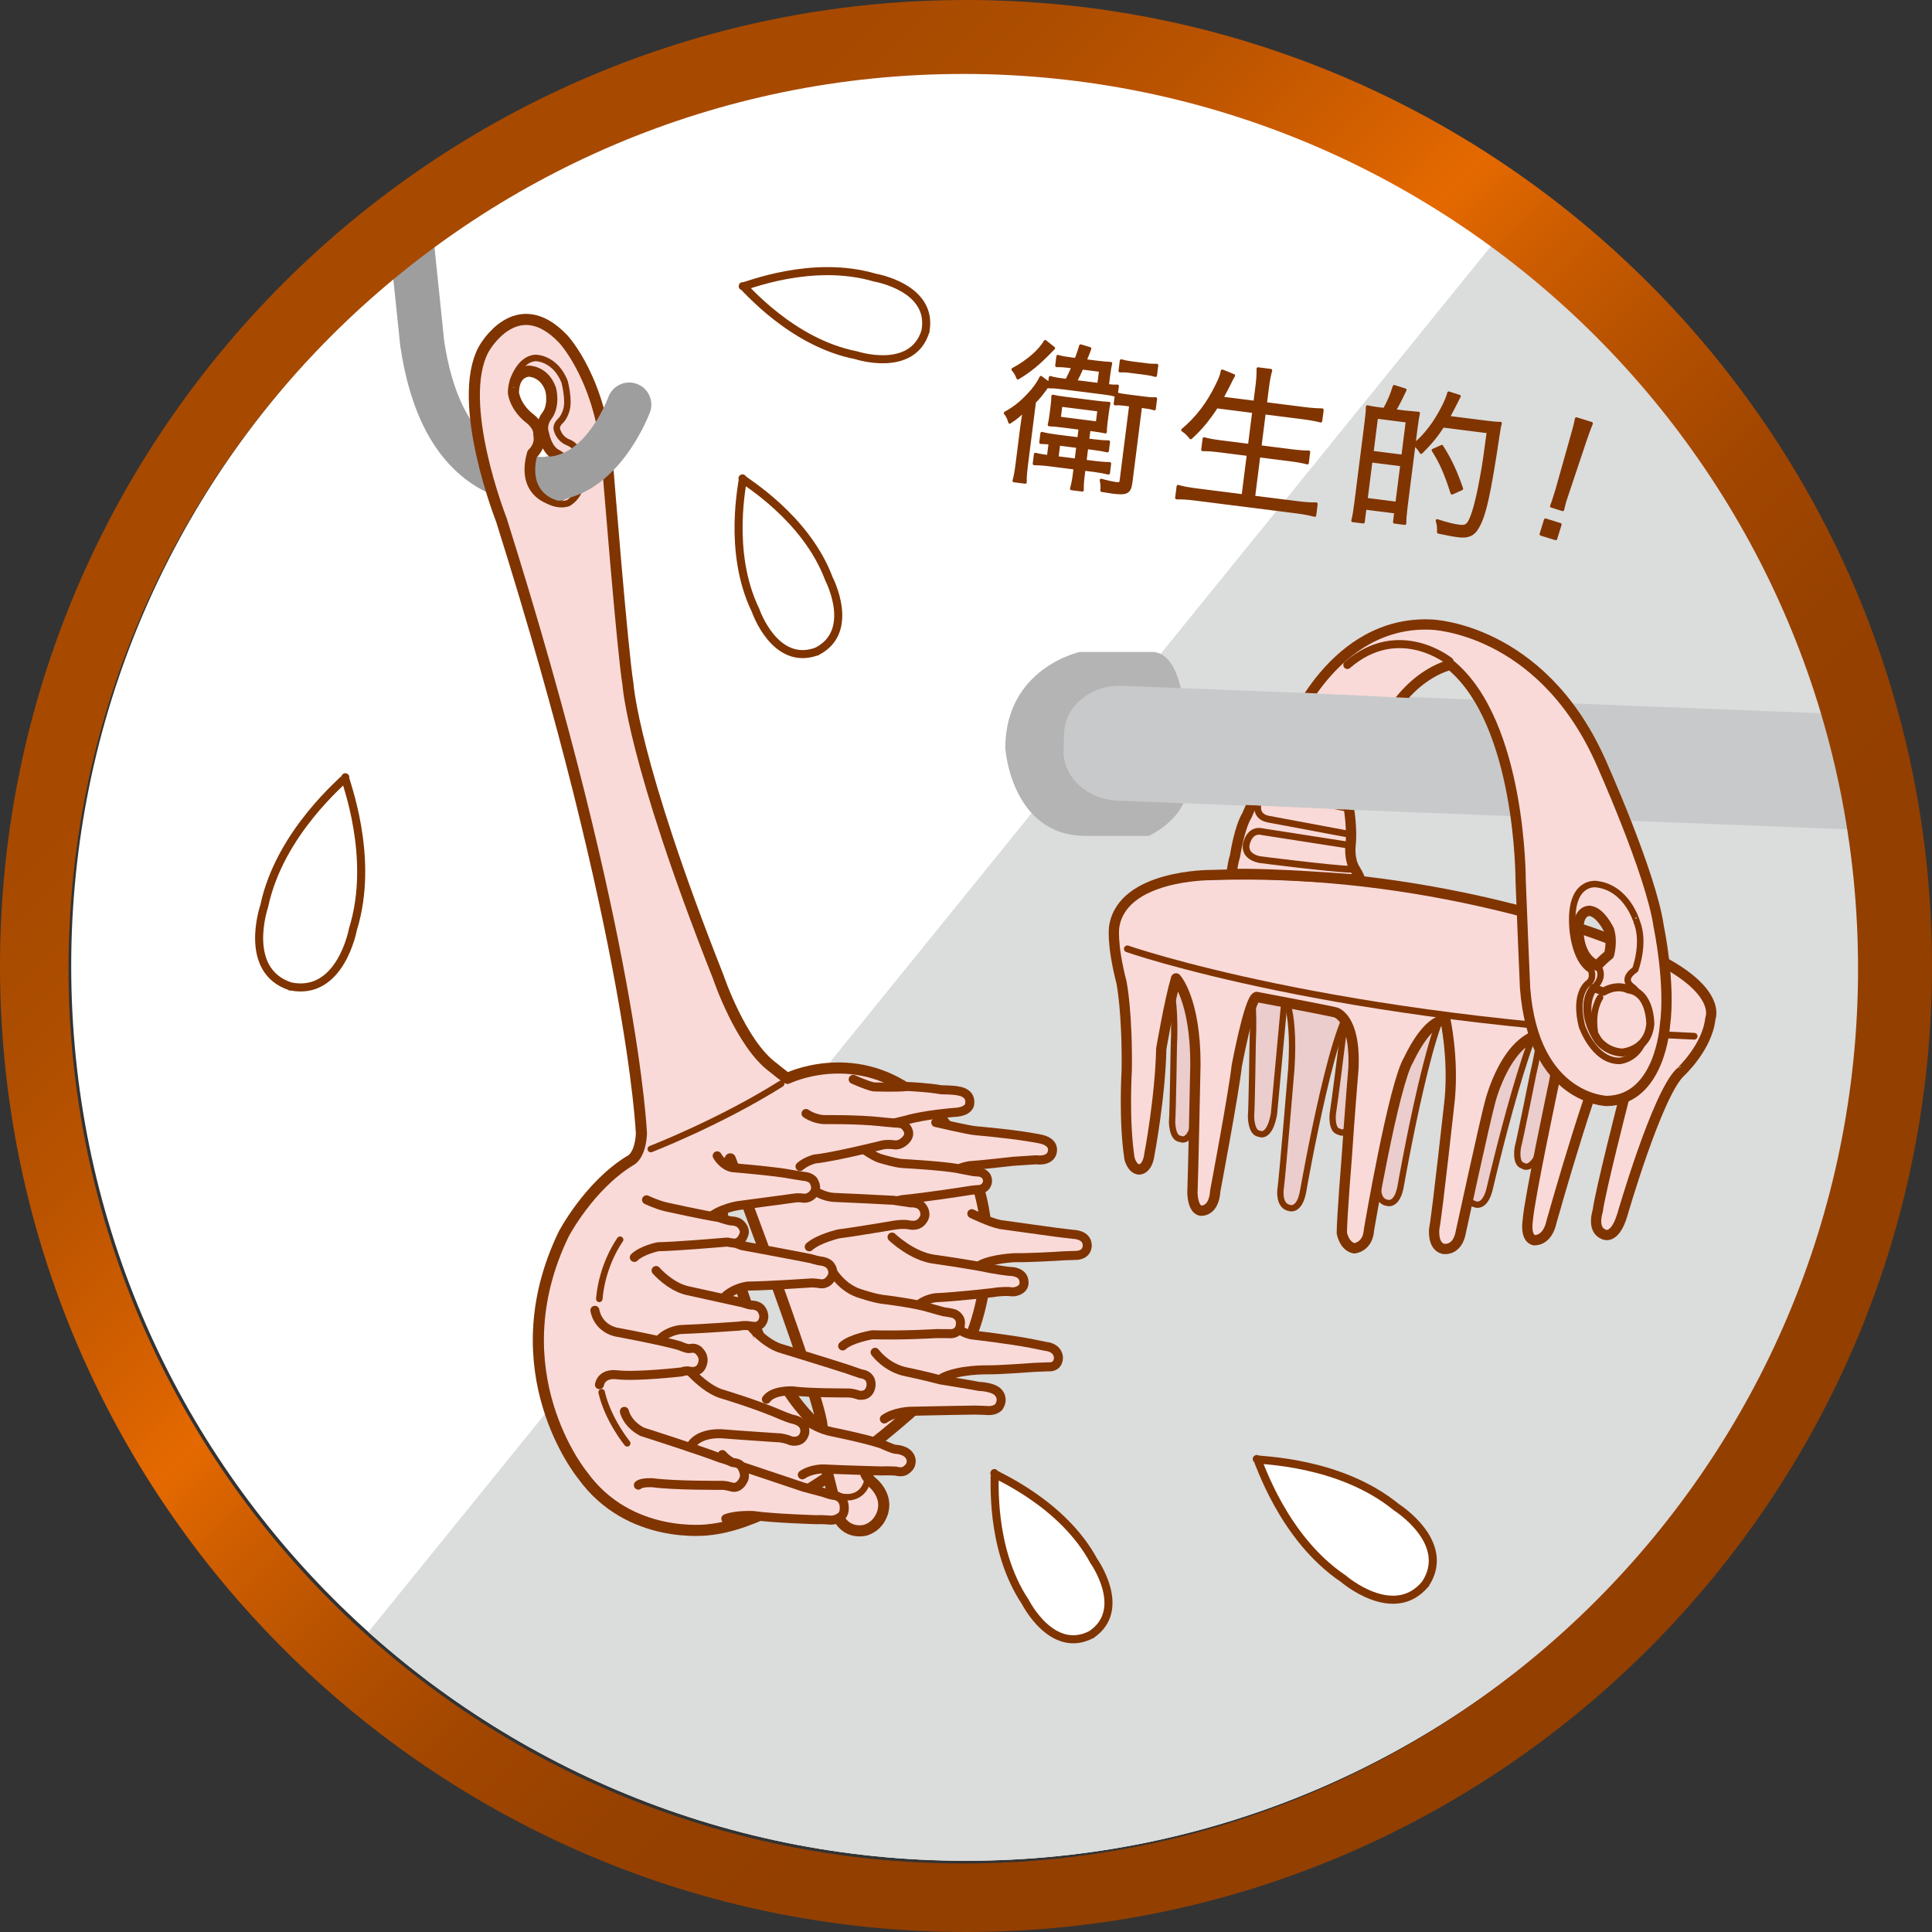 <?xml version="1.0" encoding="utf-8"?>
<!DOCTYPE svg PUBLIC "-//W3C//DTD SVG 1.1//EN" "http://www.w3.org/Graphics/SVG/1.1/DTD/svg11.dtd">
<svg version="1.1" id="レイヤー_1" xmlns="http://www.w3.org/2000/svg" xmlns:xlink="http://www.w3.org/1999/xlink" x="0px"
	 y="0px" width="640px" height="640px" viewBox="0 0 640 640" style="enable-background:new 0 0 640 640;" xml:space="preserve">
<rect x="0" y="0" width="640" height="640" fill="#333333" stroke="none"/>
<style type="text/css">
<![CDATA[
	.st0{clip-path:url(#SVGID_2_);fill:#DBDCDC;}
	.st1{fill:#F9DAD9;stroke:#803400;stroke-width:3.681;stroke-linecap:round;stroke-linejoin:round;stroke-miterlimit:10;}
	.st2{fill:#EACDCC;stroke:#803400;stroke-width:2.091;stroke-linecap:round;stroke-linejoin:round;stroke-miterlimit:10;}
	.st3{clip-path:url(#SVGID_2_);fill:#B4B4B5;}
	.st4{fill:#F9DAD9;stroke:#803400;stroke-width:2.989;stroke-linecap:round;stroke-linejoin:round;stroke-miterlimit:10;}
	.st5{fill:none;stroke:#803400;stroke-width:2.668;stroke-linecap:round;stroke-linejoin:round;stroke-miterlimit:10;}
	.st6{fill:#F9DAD9;stroke:#803400;stroke-width:2.668;stroke-linecap:round;stroke-linejoin:round;stroke-miterlimit:10;}
	.st7{clip-path:url(#SVGID_2_);}
	.st8{clip-path:url(#SVGID_4_);}
	.st9{fill:url(#SVGID_5_);}
	.st10{fill:#9E9E9F;}
	.st11{fill:#803400;stroke:#803400;stroke-width:0.976;stroke-linecap:round;stroke-linejoin:round;stroke-miterlimit:10;}
	.st12{clip-path:url(#SVGID_2_);fill:#C8C9CA;}
	
		.st13{clip-path:url(#SVGID_2_);fill:#FFFFFF;stroke:#803400;stroke-width:2.668;stroke-linecap:round;stroke-linejoin:round;stroke-miterlimit:10;}
	.st14{fill:none;stroke:#803400;stroke-width:2.154;stroke-linecap:round;stroke-linejoin:round;stroke-miterlimit:10;}
	.st15{fill:none;stroke:#803400;stroke-width:2.234;stroke-linecap:round;stroke-linejoin:round;stroke-miterlimit:10;}
	.st16{fill:#F9DAD9;stroke:#803400;stroke-width:2.154;stroke-linecap:round;stroke-linejoin:round;stroke-miterlimit:10;}
	.st17{fill:#F9DAD9;stroke:#803400;stroke-width:3.405;stroke-linecap:round;stroke-linejoin:round;stroke-miterlimit:10;}
]]>
</style>
<g>
	<defs>
		<path id="SVGID_1_" d="M616.413,320c0,163.72-132.693,296.405-296.421,296.405C156.295,616.405,23.587,483.72,23.587,320
			S156.295,23.595,319.992,23.595C483.72,23.595,616.413,156.28,616.413,320z"/>
	</defs>
	<use xlink:href="#SVGID_1_"  style="overflow:visible;fill:#FFFFFF;"/>
	<clipPath id="SVGID_2_">
		<use xlink:href="#SVGID_1_"  style="overflow:visible;"/>
	</clipPath>
	<polygon class="st0" points="598.999,-48.211 30.129,654.066 619.822,654.066 635.854,42.229 	"/>
	<path class="st13" d="M116.906,307.86c7.494-24.024-2.764-49.446-2.564-50.245l0.047-0.138l-0.031,0.076l0.031-0.076l-0.047,0.138
		c-0.199,0.799-21.637,17.951-26.827,42.583c0,0-7.355,21.376,8.753,26.566l-0.061,0.061c0,0-0.008-0.046,0.061-0.046
		c0.047,0.046-0.061,0.046-0.061,0.046l0.061-0.061C112.868,330.127,116.906,307.86,116.906,307.86z"/>
	<path class="st13" d="M274.622,191.807c-7.67-20.562-28.332-32.524-28.593-33.185l-0.069-0.139c0,0,0.046,0.038,0.062,0.077
		c-0.016-0.008-0.062-0.077-0.062-0.077l0.069,0.139c0.261,0.66-5.298,23.871,4.276,43.604c0,0,6.35,18.627,20.209,13.598
		l0.023,0.047c0,0-0.069,0-0.016-0.023c0.069-0.023,0.016,0.023,0.016,0.023l-0.023-0.047
		C283.721,209.274,274.622,191.807,274.622,191.807z"/>
	<path class="st13" d="M362.329,517.081c-10.419-19.295-32.524-28.316-32.885-28.938l-0.039-0.153c0,0,0,0.092,0.031,0.1
		c-0.031-0.008-0.031-0.1-0.031-0.1l0.039,0.153c0.36,0.622-1.942,24.354,10.25,42.598c0,0,8.853,17.591,21.897,10.688l0.031,0.038
		c0,0-0.077,0.016-0.016,0c0.046-0.038,0.016,0,0.016,0l-0.031-0.038C373.754,533.128,362.329,517.081,362.329,517.081z"/>
	<path class="st13" d="M462.598,499.299c-18.903-15.456-45.523-15.425-46.168-15.909l-0.107-0.069c0,0,0.03,0.031,0.068,0.046
		c-0.008,0.016-0.068-0.046-0.068-0.046l0.107,0.069c0.645,0.484,8.322,25.968,28.623,39.611c0,0,16.585,14.381,27.104,1.72
		l0.031,0.031c0,0-0.046,0.062-0.016-0.031c0.031,0,0.016,0.031,0.016,0.031l-0.031-0.031
		C481.201,511.023,462.598,499.299,462.598,499.299z"/>
	<path class="st13" d="M289.871,91.976c-21.03-6.234-43.021,3.025-43.719,2.872l-0.115-0.046l0.062,0.008l-0.062-0.008l0.115,0.046
		c0.698,0.153,15.862,18.597,37.415,22.819c0,0,18.673,6.165,22.988-7.939h0.046c0,0,0,0.084,0,0c0-0.038,0,0,0,0h-0.046
		C309.297,95.231,289.871,91.976,289.871,91.976z"/>
	<g class="st7">
		<g>
			<path class="st10" d="M128.362,74.078l4.238,40.556c3.179,21.69,11.041,36.855,23.38,45.378
				c11.079,7.655,20.992,6.296,25.914,5.804c1.412-0.16,2.287-0.337,2.441-0.353c7.547-1.244-0.276-0.944,4.853-4.538l-7.602-9.858
				c-0.691,0.123-8.477,3.087-17.476-3.286c-8.745-6.15-14.45-17.921-16.983-34.959l-4.162-40.264"/>
			<path class="st1" d="M160.257,115.64c-9.559,17.49,5.82,56.549,5.82,56.549c43.772,138.836,46.406,203.348,46.406,203.348
				c-0.445,7.831-3.815,8.982-3.815,8.982c-13.645,8.385-21.968,24.348-21.968,24.348c-21.951,45.516,6.25,79.775,6.25,79.775
				c15.533,21.645,41.754,18.112,41.754,18.112c30.036-2.948,73.11-44.44,73.11-44.44c20.931-17.322,19.104-50.215,19.104-50.215
				c-0.576-34.521-24.232-49.877-24.232-49.877c-20.531-15.402-41.83-4.998-41.83-4.998c-0.967-0.492-4.676-3.556-4.676-3.556
				c-10.772-7.801-18.243-30.044-18.243-30.044c-28.432-71.844-29.906-96.936-29.906-96.936
				c-1.812-10.627-6.711-72.105-6.711-72.105c-1.658-28.447-14.757-42.291-14.757-42.291
				C171.053,95.969,160.257,115.64,160.257,115.64z M241.914,383.882c0,0,31.564,83.1,30.412,89.449c0,0-16.016-9.92-28.47-51.773
				C243.856,421.558,234.366,396.404,241.914,383.882z M175.061,122.949c0,0,5.221-0.138,7.355,6.027c0,0,1.397,5.083-1.189,8.684
				c0,0-2.365,2.68-1.145,6.12c0,0,0.853,5.236,4.27,6.895c0,0,3.608,1.858,3.931,4.745c0,0,2.434,9.075-6.25,9.697
				c0,0-9.183-2.441-5.612-14.88c0,0,2.917-2.496,2.058-6.289c0,0,0.545-2.702-3.386-5.65c0,0-4.108-3.095-4.991-8.001
				C170.101,130.297,169.64,123.609,175.061,122.949z"/>
			<path class="st1" d="M285.525,479.728l1.352,8.707c0,0,0.829,1.559,2.004,2.557c0,0,5.021,3.877,3.632,9.528
				c0,0-0.86,4.722-5.705,6.335c0,0-6.772,2.088-9.689-5.536c0,0-0.968-3.133-0.922-5.053l-2.871-11.471L285.525,479.728z"/>
			<path class="st14" d="M169.916,126.205c0,0,2.227-7.433,7.556-7.632c0,0,6.357-0.047,9.536,7.815c0,0,1.62,6.021,0.622,9.383
				c0,0-0.469,1.935-1.697,3.378c0,0-1.72,1.421-1.505,2.864c0,0,0.453,3.125,3.701,4.5c0,0,4.223,1.136,4.737,7.978
				c0,0,1.352,8.453-4.568,12.123c0,0-4.238,2.004-9.858-2.979"/>
			<path class="st14" d="M287.207,490.938c0,0-1.497,6.987-9.92,4.499"/>
			<g>
				<path class="st4" d="M282.639,357.554c0,0,4.322,1.988,6.718,2.487c0,0,7.479,0.292,11.333-0.123c0,0,6.972,0.308,11.064,1.083
					c0,0,4.354,0.038,5.674,0.399c0,0,4.445,0.407,3.777,4.392c0,0-0.115,2.511-5.175,2.711c0,0-9.536,0.721-15.709,2.502
					c0,0-10.979,2.657-15.203,3.717"/>
				<path class="st4" d="M317.98,387.075c1.121-0.605,3.171-0.929,3.171-0.929c3.862-0.23,14.335-1.443,14.335-1.443
					c3.133-0.199,7.586-0.499,7.586-0.499c5.912,0.652,5.59-3.34,5.59-3.34c0.031-2.887-3.924-3.524-3.924-3.524
					c-0.99-0.238-4.346-0.775-4.346-0.775c-7.102-1.137-16.961-1.974-16.961-1.974c-2.311-0.13-13.451-2.756-13.451-2.756"/>
				<path class="st4" d="M321.927,402.04c0,0,6.021,2.964,9.49,3.624c0,0,14.696,2.035,18.551,2.564l5.651,0.676
					c0,0,4.322,0.031,4.529,3.409c0,0,0.445,3.609-4.131,3.57c0,0-4.191,0.092-6.372,0.292c0,0-8.808,0.515-13.621,0.453
					c0,0-7.126,0.307-11.11,2.312"/>
				<path class="st4" d="M316.507,439.586c0,0,2.879,2.442,6.004,2.688c0,0,11.778,1.352,18.888,2.718c0,0,3.84,0.783,5.037,1.029
					c0,0,3.747,0.153,4.177,3.532c0,0,0.338,3.501-3.501,3.232c0,0-2.779,0.092-4.576,0.177c0,0-11.087,0.859-15.456,0.813
					c0,0-9.268-0.2-14.826,2.61"/>
				<path class="st4" d="M289.895,447.971c0,0,3.716,5.222,10.441,6.503c0,0,5.421,1.113,11.188,2.626c0,0,9.582,1.544,12.876,2.173
					c0,0,4.991,0.123,6.48,2.242c0,0,1.758,1.966-0.062,4.592c0,0-0.982,1.205-3.363,1.167c0,0-2.779-0.169-4.469-0.169
					c0,0-14.089,0.215-21.329,0.392c0,0-5.175,0.069-8.707,2.557"/>
				<path class="st4" d="M268.135,471.259c0,0,3.471,2.326,7.57,3.078c0,0,11.11,2.227,16.323,4.008c0,0,3.471,1.613,4.569,1.751
					c0,0,3.969,0.016,5.044,2.825c0,0,1.029,2.289-1.443,4.009c0,0-1.083,1.06-3.417,0.392c0,0-2.541-0.162-4.868-0.055
					c0,0-13.697-0.368-19.003-0.66c0,0-3.978-0.161-7.125,1.951"/>
				<path class="st4" d="M239.28,481.847c0,0,2.342,2.748,5.743,3.701c0,0,11.617,3.915,21.207,7.109l6.465,1.72
					c0,0,2.157,0.783,3.209,0.96c0,0,2.811-0.084,3.609,2.756c0,0,0.883,3.44-1.383,4.576c0,0-1.474,1.061-3.271,0.884
					c0,0-1.98-0.223-4.606-0.146c0,0-14.189-0.414-20.854-1.382c0,0-5.79-0.254-8.961,1.067"/>
				<path class="st4" d="M283.514,378.761c0,0,5.383,4.414,8.622,5.159c0,0,5.053,1.521,7.218,1.536c0,0,12.761,0.706,17.69,1.612
					c0,0,4.33,0.883,5.274,1.028c0,0,1.528,0.185,2.127,0.185c0,0,2.457,0.322,2.672,2.626c0,0,0.338,2.288-2.326,3.102
					c0,0-2.588,0.139-4.092,0.445c0,0-13.599,2.15-21.668,2.918c0,0-7.049,1.183-10.335,4.423"/>
				<path class="st4" d="M295.499,409.795c0,0,6.604,6.403,14.005,7.349c0,0,12.178,1.682,18.581,3.086c0,0,5.605,0.976,7.033,0.976
					c0,0,3.793,0.122,4.077,3.179c0,0,0.698,2.779-3.109,3.517c0,0-0.968,0.107-1.981-0.077c0,0-2.964-0.076-5.145,0.369
					c0,0-12.224,1.389-18.965,1.696c0,0-5.091,0.3-8.246,5.075"/>
				<path class="st4" d="M275.774,421.251c0,0,3.37,5.636,9.313,7.31c0,0,5.137,1.766,8.2,1.981c0,0,10.196,1.259,14.619,2.694
					c0,0,3.777,1.105,4.714,1.313c0,0,2.396,0.283,3.486,0.66c0,0,2.334,0.944,2.042,3.348c0,0,0.139,2.918-2.917,3.24
					c0,0-3.072-0.016-5.061-0.031c0,0-10.926,0.691-21.229,0.399c0,0-7.064,1.183-9.798,3.701"/>
				<path class="st4" d="M267.006,368.863c0,0,2.595,1.919,6.111,2.027c0,0,10.558-0.146,18.159,0.637c0,0,4.177,0.438,5.213,0.507
					c0,0,2.68-0.153,3.456,1.121c0,0,1.957,1.797,0.575,3.885c0,0-1.581,2.373-4.008,2.227c0,0-2.656-0.398-4.33,0.062
					c0,0-16.109,4.008-22.328,4.606c0,0-2.964,0.752-4.837,2.479"/>
				<path class="st4" d="M265.562,391.015c0,0,4.652,5.205,10.542,5.636c0,0,13.544,0.599,19.939,0.96c0,0,4.262,0.684,5.689,0.859
					c0,0,2.995-0.238,4.039,1.735c0,0,1.536,2.111-0.215,4.169c0,0-0.914,1.459-2.803,1.506c0,0-0.806,0.092-1.988-0.185
					c0,0-1.536-0.292-4.323,0.122c0,0-14.143,2.396-18.48,2.888c0,0-6.842,1.551-9.89,4.315"/>
				<path class="st4" d="M237.575,382.884c0,0,1.782,3.278,5.029,3.916c0,0,14.812,1.235,19.579,2.227c0,0,3.172,0.529,4.016,0.652
					c0,0,2.918,0.092,3.562,2.073c0,0,1.413,2.326-0.921,4.292c0,0-1.183,1.105-2.872,0.859c0,0-1.259-0.299-3.301,0.039
					c0,0-13.444,1.835-18.028,2.41c0,0-6.143,0.891-9.751,4.162"/>
				<path class="st4" d="M236.885,406.232c0,0,3.67,4.822,8.983,6.419c0,0,17.037,3.133,22.635,4.27c0,0,2.765,0.821,3.471,0.829
					c0,0,2.426,0.245,3.24,1.712c0,0,1.597,2.111-0.093,4.169c0,0-1.121,2.012-3.57,1.598c0,0-1.927-0.384-3.585-0.185
					c0,0-13.836,0.937-20.239,0.982c0,0-5.697,0.568-9.007,5.053"/>
				<path class="st4" d="M249.023,439.778c0,0,4.101,4.922,9.16,6.764c0,0,17.092,5.222,22.857,7.118c0,0,3.164,1.121,4.177,1.443
					c0,0,3.448,0.192,3.341,3.647c0,0-0.047,3.977-4.085,3.409c0,0-1.728-0.707-3.532-0.722c0,0-13.421,0.046-18.32-0.691
					c0,0-6.541-0.354-8.737,2.771"/>
				<path class="st4" d="M214.173,397.456c0,0,3.608,1.729,6.604,2.373c0,0,12.507,2.771,17.176,3.447c0,0,3.263,1.083,4.046,1.159
					c0,0,2.272,0.016,3.225,0.999c0,0,1.613,1.428,1.328,3.024c0,0-0.698,3.425-3.386,3.34c0,0-1.366-0.146-2.134-0.337
					c0,0-0.838,0.022-2.902,0.223c0,0-14.036,1.197-20.209,1.32c0,0-5.321,1.098-7.793,3.531"/>
				<path class="st4" d="M217.336,420.882c0,0,4.515,5.222,10.15,6.604c0,0,11.855,2.596,18.551,4.085c0,0,1.95,0.63,2.672,0.745
					c0,0,2.35-0.123,3.424,1.312c0,0,0.83,0.968,0.898,2.48c0,0,0.008,2.956-2.756,3.293c0,0-1.213-0.03-2.135-0.223
					c0,0-1.674-0.237-3.117,0.101c0,0-13.268,0.944-19.395,1.136c0,0-3.763,0.2-6.727,2.88"/>
				<path class="st4" d="M225.244,450.366c0,0,6.419,8.738,13.345,11.24c0,0,11.963,3.502,20.931,7.464c0,0,2.626,1.036,3.148,1.09
					c0,0,2.227,0.354,3.301,1.797c0,0,0.814,0.829,0.622,2.595c0,0-0.392,2.749-3.155,2.85c0,0-1.029,0.184-2.227-0.431
					c0,0-2.15-0.745-3.662-0.706c0,0-14.589-0.976-18.052-1.282c0,0-7.463-0.783-10.519,3.763"/>
				<path class="st4" d="M197.066,434.058c0,0,0.676,5.528,6.795,7.156c0,0,15.148,2.795,21.168,4.546c0,0,1.612,0.69,2.396,0.859
					c0,0,0.554,0.2,1.383,0.077c0,0,1.827-0.584,3.179,1.32c0,0,1.911,1.936,0.245,4.853c0,0-0.905,1.735-3.378,1.429
					c0,0-1.397-0.461-2.948,0.153c0,0-15.203,1.773-21.891,0.929c0,0-4.561-0.652-5.443,3.31"/>
				<path class="st4" d="M206.832,467.534c0,0,0.761,4.055,5.874,6.757c0,0,19.571,6.235,25.944,8.737c0,0,1.773,0.477,2.979,0.968
					c0,0,1.014,0.561,1.628,0.561c0,0,1.85,0.085,2.503,1.459c0,0,1.72,2.626,0.269,4.661c0,0-1.167,2.441-3.463,1.965
					c0,0-2.127-0.606-3.071-0.606c0,0-16.032,0.131-23.233-0.853c0,0-3.732-0.261-4.792,0.783"/>
				<path class="st16" d="M215.586,380.634c0,0,22.826-8.83,43.182-21.637"/>
			</g>
			<path class="st14" d="M205.42,410.671c0,0-5.896,7.932-6.896,19.594"/>
			<path class="st14" d="M207.77,478.122c0,0-6.404-7.847-8.469-16.914"/>
			<path class="st10" d="M184.52,165.777c1.29,0.415,2.68-0.499,4.009-0.859c17.89-4.938,26.235-27.089,26.612-27.91
				c1.643-3.662-0.031-8.031-3.709-9.651c-3.693-1.658-8.031,0-9.713,3.686l0,0c-0.03,0.115-5.974,16.707-17.168,19.756
				c-2.143,0.583-4.346,0.752-6.649,0.461C177.901,151.259,174.309,162.491,184.52,165.777z"/>
		</g>
	</g>
	<path class="st3" d="M392.504,238.221c0,0-0.499-22.267-10.964-22.267h-23.795c0,0-24.73,5.252-24.73,31.91
		c0,0,1.903,29.039,26.65,29.039h20.938c0,0,13.321-6.266,12.361-16.708L392.504,238.221z"/>
	<path class="st12" d="M727.453,262.952c-0.338,8.99-8.96,15.939-19.195,15.548l-338.02-13.269
		c-10.259-0.406-18.29-8.016-17.937-16.976l0.223-5.544c0.346-8.96,8.945-15.932,19.211-15.525l338.005,13.261
		c10.25,0.415,18.289,8.016,17.913,16.999L727.453,262.952z"/>
	<g class="st7">
		<defs>
			<polygon id="SVGID_3_" points="566.505,444.001 588.703,203.523 411.684,194.64 426.227,229.229 471.927,231.464 
				470.698,237.177 460.486,268.887 382.016,265.231 348.217,305.051 338.727,403.415 			"/>
		</defs>
		<clipPath id="SVGID_4_">
			<use xlink:href="#SVGID_3_"  style="overflow:visible;"/>
		</clipPath>
		<g class="st8">
			<path class="st2" d="M385.072,320.038c0,0,4.821,4.745,3.762,26.958c0,0-0.292,20.547-0.568,24.639c0,0,0,5.498,2.741,5.636
				c0,0,3.317,1.943,4.845-6.526l4.438-48.003L385.072,320.038z"/>
			<path class="st2" d="M411.208,318.288c0,0,4.837,4.744,3.763,26.973c0,0-0.277,20.508-0.553,24.616c0,0,0.015,5.475,2.726,5.674
				c0,0,3.324,1.92,4.875-6.534l4.446-48.057L411.208,318.288z"/>
			<path class="st2" d="M443.886,317.305c0,0,4.27,5.252,0.807,27.227c0,0-2.511,20.362-3.187,24.432c0,0-0.614,5.437,2.073,5.912
				c0,0,3.087,2.272,5.544-5.981l9.612-47.305L443.886,317.305z"/>
			<path class="st2" d="M509.073,328.699c0,0,3.923,5.604-1.229,27.242c0,0-4.023,20.132-5.037,24.108c0,0-1.014,5.391,1.644,6.074
				c0,0,2.902,2.495,5.996-5.544l13.122-46.43L509.073,328.699z"/>
			<path class="st2" d="M424.629,328.054c0,0,4.477,5.076,3.148,25.891c0,0-2.964,35.804-3.594,40.203c0,0-0.69,5.42,3.041,6.02
				c0,0,3.348,1.244,4.515-5.904c0,0,11.31-64.703,17.937-61.188L424.629,328.054z"/>
			<path class="st2" d="M456.97,326.334c0,0,4.469,5.083,3.147,25.891c0,0-2.963,35.796-3.601,40.202c0,0-0.706,5.444,3.018,6.027
				c0,0,3.355,1.236,4.515-5.857c0,0,11.333-64.75,17.951-61.241L456.97,326.334z"/>
			<path class="st2" d="M490.093,326.779c0,0,4.2,5.321,1.72,26.044c0,0-4.898,35.596-5.743,39.927c0,0-1.014,5.413,2.688,6.204
				c0,0,3.286,1.428,4.829-5.636c0,0,14.796-64.013,21.23-60.158L490.093,326.779z"/>
			<path class="st17" d="M566.566,337.437c0,0,5.974-12.991-34.751-26.873c0,0-59.183-23.326-130.788-20.685
				c0,0-29.123-0.169-31.91,16.969c0,0-1.021,5.274,2.41,18.681c0,0,1.958,9.528,1.721,29.046c0,0-1.029,16.4,0.905,29.153
				c0,0,0.807,3.502,3.179,3.678c0,0,2.733,0.154,3.409-4.951c0,0,3.57-18.604,3.946-35.043c0,0,2.719-15.917,4.899-23.311
				c0,0,6.434,6.918,6.411,28.493c0,0-0.799,39.35-0.99,42.444c0,0,0,5.467,2.702,6.004c0,0,4.415,0.614,4.868-6.572
				c0,0,6.203-32.847,7.102-41.339c0,0,4.123-22.013,6.58-22.881c0,0,22.021,4.146,26.091,5.099c0,0,6.749,1.474,5.996,18.535
				c0,0-1.513,18.427-2.157,28.654c0,0-1.705,21.115-1.689,25.937c0,0,0.783,4.477,4.154,5.052c0,0,4.499-0.384,4.845-6.188
				c0,0,8.216-48.495,13.19-56.396c0,0,5.975-13.321,12.147-12.938c0,0,2.648,12.162,1.443,25.799c0,0-4.2,38.443-5.159,43.182
				c0,0-0.737,5.773,2.986,6.711c0,0,4.737,0.982,5.851-5.79c0,0,7.778-35.826,9.582-42.56c0,0,5.582-23.287,19.618-23.072
				c0,0,3.724,6.035,1.734,15.862c0,0-8.338,39.22-8.783,46.015c0,0-1.044,5.797,1.996,6.673c0,0,4.415,0.614,5.866-6.143
				c0,0,15.955-56.88,20.616-59.705c0,0,6.058,1.437,3.178,19.764c0,0-7.762,30.313-8.499,36.44c0,0-2.073,6.065,1.919,7.67
				c0,0,3.609,2.28,6.235-6.434c0,0,11.455-39.734,19.118-47.121C556.539,355.296,565.6,346.958,566.566,337.437z"/>
			<path class="st15" d="M373.447,314.318c0,0,68.365,23.894,187.76,28.954"/>
			<path class="st17" d="M549.49,307.055c-2.457-17.652-19.563-55.505-19.563-55.505c-19.855-43.627-55.743-44.641-55.743-44.641
				c-32.547-1.551-46.721,35.043-46.721,35.043c-2.403,5.513-9.651,18.673-9.651,18.673c-2.58,4.2-4.729,9.444-4.729,9.444
				c-2.58,4.223-3.947,13.391-3.947,13.391c-0.982,3.271-1.151,6.096-1.151,6.096c13.13-0.46,42.521,1.92,42.521,1.92
				c0.076-0.76-1.566-3.416-1.566-3.416c-2.104-3.226-1.566-7.84-1.566-7.84c0.63-5.574-0.522-12.347-0.522-12.347
				c1.451-1.98,2.703-5.481,2.703-5.481c0.645-2.02,6.396-16.961,6.396-16.961c9.313-22.397,24.562-25.177,24.562-25.177
				c23.426,19.317,23.219,71.391,23.219,71.391c0.229,6.864,1.474,35.719,1.474,35.719c2.872,36.946,27.104,37.347,27.104,37.347
				c17.645-0.308,19.211-24.893,19.211-24.893C553.468,325.819,549.49,307.055,549.49,307.055z M532.998,316.276
				c-2.718,2.149-3.839,3.639-3.839,3.639c-6.273-2.487-6.242-10.964-6.242-10.964c-0.53-7.731,3.793-7.21,3.793-7.21
				c3.57,0.484,6.288,6.312,6.288,6.312C534.272,311.969,532.998,316.276,532.998,316.276z"/>
			<path class="st14" d="M528.806,292.881c0,0-9.137-1.359-7.862,14.657c0,0,0.614,10.588,6.065,13.729c0,0,1.367,2.941-1.067,4.568
				c0,0-4.583,3.294-1.919,14.059c0,0,3.877,11.51,12.369,11.548c0,0,9.552-0.392,9.152-14.588c0,0-1.098-7.241-5.014-10.074
				c0,0-3.693-2.303,1.151-5.574c0,0,3.379-8.776,0.499-15.894C542.181,305.312,539.018,294.063,528.806,292.881z"/>
			<path class="st14" d="M529.159,319.915c0,0,3.117,3.256-1.26,7.349c0,0-3.777,3.094-1.443,10.427"/>
			<path class="st6" d="M546.681,339.265c0,0,0.153-10.565-7.248-11.502c0,0-3.456-2.027-8.27,0.736l-3.264-1.235
				c0,0-5.513,6.334,1.475,17.313c0,0,2.595,3.763,7.939,4.101C537.313,348.678,545.836,348.194,546.681,339.265z"/>
			<path class="st14" d="M530.034,330.465c0,0-2.825,3.946-1.759,11.21"/>
			<path class="st15" d="M446.973,267.889l-26.98-5.344c0,0-2.703,0.338-3.133,3.394c0,0-1.536,4.284,3.071,5.367l26.965,5.044"/>
			<path class="st15" d="M446.428,279.913l-28.232-4.385c0,0-3.609-1.236-5.113,3.31c0,0-1.997,4.468,4.038,5.896
				c0,0,24.14,3.087,30.052,3.21"/>
			<path class="st5" d="M480.188,219.079c0,0-16.723-13.621-33.859,1.205"/>
		</g>
	</g>
	<g class="st7">
		<g>
			<path class="st11" d="M338.42,141.753c0.269-2.088,0.521-3.647,0.898-5.82c-1.689,1.689-2.811,2.611-4.838,3.939
				c-0.322-1.206-0.698-2.051-1.474-3.041c3.471-1.896,6.143-4.153,9.137-7.693c1.129-1.397,2.104-2.856,2.688-4.115l2.81,2.111
				c-0.561,0.614-0.69,0.807-2.211,2.841c-0.714,0.968-1.643,2.073-2.741,3.148l-2.595,20.492c-0.377,3.018-0.515,4.538-0.453,6.135
				l-3.747-0.476c0.476-1.735,0.714-3.187,1.083-6.104L338.42,141.753z M349.023,115.333c-0.43,0.43-0.606,0.613-1.206,1.229
				c-3.793,3.915-6.626,6.257-10.634,8.66c-0.399-1.105-0.821-1.85-1.65-2.855c4.821-2.564,8.93-6.128,10.695-9.245L349.023,115.333
				z M352.264,141.169c-2.035-0.261-3.387-0.376-4.707-0.438c0.223-0.921,0.407-1.904,0.599-3.424l0.361-2.864
				c0.177-1.405,0.23-2.25,0.237-3.202c1.091,0.254,2.335,0.453,4.216,0.691l9.843,1.244c2.089,0.269,3.51,0.398,4.554,0.422
				c-0.223,0.976-0.399,1.912-0.584,3.425l-0.337,2.603c-0.185,1.513-0.27,2.618-0.277,3.463c-1.136-0.254-2.595-0.491-4.576-0.745
				l-0.829-0.1l-0.438,3.493l2.242,0.285c1.827,0.229,3.033,0.33,4.668,0.33l-0.384,3.018c-1.589-0.361-2.68-0.546-4.606-0.791
				l-2.242-0.284l-0.568,4.476l3.232,0.415c1.874,0.23,3.34,0.368,4.93,0.36l-0.399,3.18c-1.443-0.338-2.994-0.646-4.499-0.838
				l-3.602-0.452l-0.292,2.296c-0.23,1.827-0.299,3.14-0.269,4.622l-3.593-0.453c0.392-1.481,0.668-2.779,0.891-4.546l0.291-2.295
				l-8.652-1.099c-1.882-0.237-3.402-0.314-4.884-0.353l0.392-3.125c0.722,0.199,2.272,0.491,3.992,0.714l0.315,0.038l0.568-4.477
				c-1.106-0.092-1.735-0.115-3.11-0.184l0.385-3.025c1.597,0.414,2.895,0.629,4.606,0.852l7.616,0.96l0.438-3.493L352.264,141.169z
				 M353.346,125.997c1.037-1.988,1.19-2.334,2.089-4.445l-1.037-0.131c-1.513-0.191-2.879-0.314-4.36-0.283l0.391-3.087
				c1.329,0.384,2.673,0.606,4.393,0.829l1.62,0.199c0.875-2.326,1.136-3.086,1.527-4.521l3.057,0.921
				c-0.154,0.461-0.154,0.461-0.554,1.513c-0.153,0.354-0.468,1.167-1.006,2.479l3.908,0.491c2.081,0.262,3.448,0.377,4.562,0.415
				c-0.269,1.236-0.453,2.272-0.638,3.731l-0.453,3.602c1.566,0.199,2.304,0.238,3.317,0.153l-0.33,2.61
				c0.929,0.269,1.696,0.415,3.263,0.614l6.043,0.768c1.773,0.23,2.71,0.292,3.678,0.208l-0.43,3.386
				c-1.06-0.346-1.95-0.515-3.617-0.722l-0.937-0.123l-3.163,25.023c-0.445,3.493-1.352,4.016-6.097,3.416
				c-0.883-0.115-2.342-0.353-3.585-0.561c0.115-1.366,0.054-2.111-0.2-3.416c1.628,0.476,3.64,0.937,4.892,1.098
				c1.251,0.161,1.589-0.062,1.696-0.898l3.171-25.076l-1.819-0.23c-1.513-0.192-2.304-0.238-3.317-0.154l0.354-2.817
				c-1.328-0.376-2.203-0.545-3.978-0.768l-13.812-1.743c-2.035-0.262-3.087-0.346-4.461-0.307l0.392-3.125
				c1.175,0.36,2.203,0.545,4.346,0.813L353.346,125.997z M350.159,151.604l6.304,0.79l0.568-4.476l-6.304-0.799L350.159,151.604z
				 M350.912,138.505l12.569,1.598l0.537-4.277l-12.569-1.589L350.912,138.505z M363.98,127.349l0.583-4.645l-6.157-0.776
				c-0.799,1.759-1.244,2.757-2.143,4.446L363.98,127.349z M382.784,124.378c-0.922-0.277-2.051-0.522-3.348-0.691l-5.482-0.691
				c-1.044-0.138-2.104-0.161-2.948-0.107l0.422-3.386c0.868,0.261,2.058,0.515,3.31,0.676l5.06,0.637
				c1.352,0.177,2.511,0.216,3.409,0.177L382.784,124.378z"/>
			<path class="st11" d="M403.008,134.773c-2.818,4.308-5.198,7.187-8.561,10.25c-0.898-1.175-1.475-1.72-2.68-2.564
				c4.729-3.954,8.346-8.638,11.348-14.826c1.067-2.135,1.535-3.294,1.773-4.753l3.777,1.543c-0.46,0.684-0.821,1.429-1.396,2.635
				c-0.207,0.445-1.06,2.088-2.511,4.813l10.94,1.382l0.699-5.521c0.269-2.081,0.354-3.608,0.338-5.574l4.215,0.538
				c-0.468,1.682-0.775,3.293-1.052,5.475l-0.698,5.527l12.814,1.628c2.35,0.292,4.192,0.423,5.981,0.438l-0.469,3.701
				c-1.896-0.461-3.555-0.768-5.851-1.06l-12.868-1.628l-1.413,11.202l10.527,1.336c2.603,0.33,4.223,0.431,5.612,0.399l-0.461,3.64
				c-1.489-0.399-3.087-0.699-5.536-1.014l-10.526-1.336l-1.735,13.667l14.543,1.835c2.656,0.338,4.392,0.445,6.195,0.407
				l-0.483,3.809c-1.95-0.507-3.493-0.814-6.05-1.137l-33.523-4.246c-2.495-0.314-4.284-0.43-6.188-0.407l0.484-3.808
				c1.781,0.491,3.432,0.806,6.042,1.136l15.479,1.966l1.735-13.659l-9.536-1.213c-2.396-0.3-4.085-0.407-5.567-0.385l0.461-3.646
				c1.375,0.384,2.88,0.684,5.49,1.014l9.536,1.205l1.413-11.202L403.008,134.773z"/>
			<path class="st11" d="M458.612,135.618c1.513-2.779,2.411-4.883,3.24-7.586l3.608,1.145c-1.358,2.848-2.279,4.684-3.562,6.855
				l3.387,0.431c2.879,0.253,4.399,0.399,4.606,0.422c-0.284,1.344-0.507,2.695-0.745,4.568l-3.362,26.536
				c-0.292,2.35-0.415,4.131-0.415,5.405l-3.432-0.438l0.422-3.341l-10.174-1.281l-0.583,4.583l-3.485-0.438
				c0.383-1.336,0.675-3.255,1.066-6.334l3.348-26.429c0.308-2.449,0.407-3.654,0.423-4.975c0.706,0.191,2.219,0.438,3.102,0.553
				l1.513,0.191L458.612,135.618z M452.555,165.409l10.174,1.29l1.612-12.715l-10.174-1.29L452.555,165.409z M454.527,149.822
				l10.174,1.29l1.475-11.625l-10.174-1.289L454.527,149.822z M477.977,141.139c-2.219,3.378-4.038,5.59-7.187,8.737
				c-0.575-0.982-1.397-1.98-2.211-2.664c3.608-2.994,6.726-7.095,9.329-12.178c0.99-1.881,1.742-3.746,1.996-4.875l3.509,1.129
				c-0.2,0.291-0.469,0.836-0.983,1.889c-0.99,1.988-1.612,3.133-2.648,5.067l12.615,1.597c2.088,0.27,3.555,0.399,4.614,0.369
				c-0.276,0.921-0.33,1.344-0.63,3.255c-3.07,20.593-4.63,27.495-7.048,31.427c-1.344,2.265-3.133,2.994-6.196,2.603
				c-1.936-0.245-3.332-0.529-6.634-1.213c0.092-1.521-0.008-2.434-0.423-3.815c3.109,1.028,5.421,1.589,7.295,1.827
				c1.927,0.245,2.718-0.131,3.547-1.72c1.197-2.289,2.511-7.21,3.754-14.144c0.791-4.139,1.298-7.731,2.319-15.387L477.977,141.139
				z M481.002,163.344c-2.127-6.626-3.693-10.158-6.258-14.189l2.864-1.282c2.787,4.377,4.538,8.101,6.588,14.028L481.002,163.344z"
				/>
			<path class="st11" d="M510.486,176.957l1.458-4.729l4.876,1.512l-1.467,4.723L510.486,176.957z M513.956,167.674
				c0.584-1.521,0.676-1.827,1.198-3.531l0.568-1.82l5.067-17.981c0.606-2.127,1.021-3.655,1.413-5.621l4.967,1.544
				c-0.729,1.857-1.297,3.332-2.004,5.436l-5.928,17.714c-0.698,2.104-0.698,2.104-0.768,2.303c-0.276,0.898-0.506,1.82-0.798,3.11
				L513.956,167.674z"/>
		</g>
	</g>
</g>
<linearGradient id="SVGID_5_" gradientUnits="userSpaceOnUse" x1="93.831" y1="93.831" x2="546.166" y2="546.166">
	<stop  offset="0.117" style="stop-color:#A74A00"/>
	<stop  offset="0.18" style="stop-color:#AC4D00"/>
	<stop  offset="0.26" style="stop-color:#BC5400"/>
	<stop  offset="0.349" style="stop-color:#D66100"/>
	<stop  offset="0.393" style="stop-color:#E56900"/>
	<stop  offset="0.447" style="stop-color:#CD5D00"/>
	<stop  offset="0.523" style="stop-color:#B45000"/>
	<stop  offset="0.601" style="stop-color:#A14600"/>
	<stop  offset="0.682" style="stop-color:#974100"/>
	<stop  offset="0.773" style="stop-color:#933F00"/>
</linearGradient>
<path class="st9" d="M319.992,640C143.55,640,0,496.442,0,319.992C0,143.55,143.55,0,319.992,0C496.442,0,640,143.55,640,319.992
	C640,496.442,496.442,640,319.992,640z M319.094,24.493c-163.436,0-296.397,132.969-296.397,296.397
	c0,163.436,132.962,296.413,296.397,296.413c163.443,0,296.413-132.978,296.413-296.413
	C615.507,157.462,482.537,24.493,319.094,24.493z"/>
</svg>
